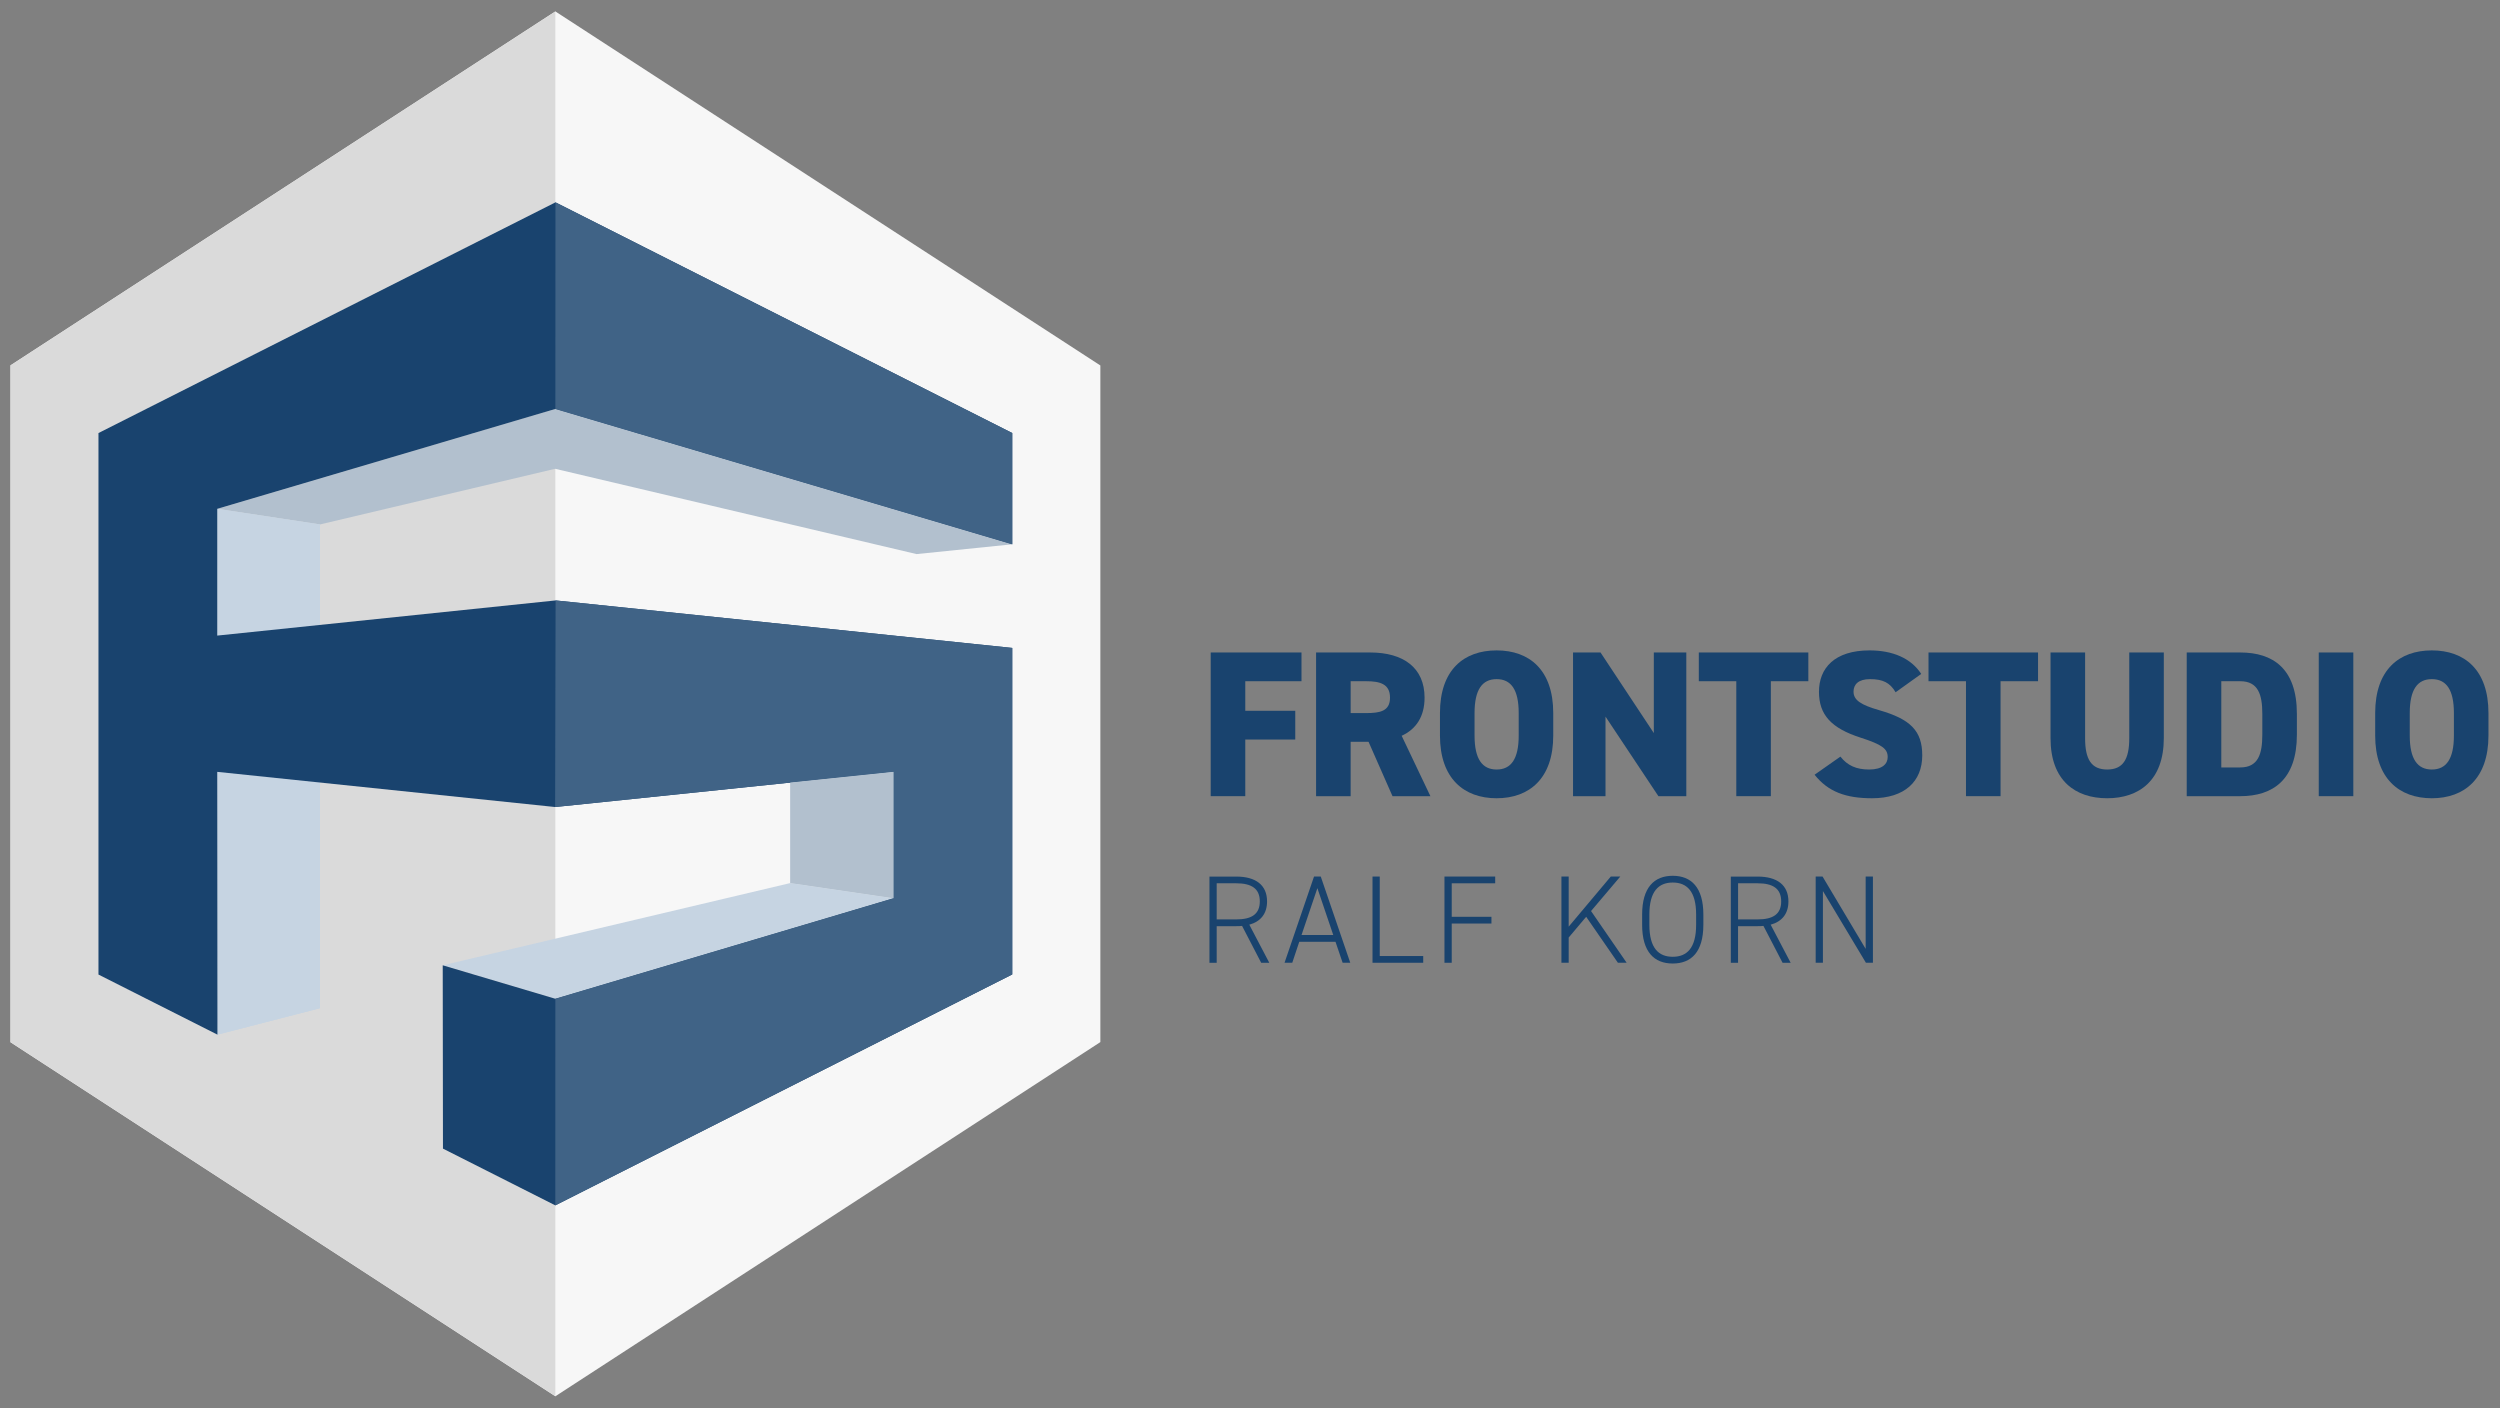 <?xml version="1.0" encoding="utf-8"?>
<!-- Generator: Adobe Illustrator 23.0.1, SVG Export Plug-In . SVG Version: 6.00 Build 0)  -->
<svg version="1.1" id="Ebene_1" xmlns="http://www.w3.org/2000/svg" xmlns:xlink="http://www.w3.org/1999/xlink" x="0px" y="0px"
	 viewBox="0 0 960.41 541" style="enable-background:new 0 0 960.41 541;" xml:space="preserve">
<rect x="0" y="0" width="960.41" height="541" fill="#808080" stroke="none"/>
<style type="text/css">
	.st0{fill:#F7F7F7;}
	.st1{fill:#DADADA;}
	.st2{fill:#C6D4E2;}
	.st3{fill:#B2C0CE;}
	.st4{fill:#19436E;}
	.st5{fill:#406386;}
	.st6{clip-path:url(#SVGID_2_);fill:#19436E;}
</style>
<polygon class="st0" points="4.03,140.36 213.35,4.39 422.72,140.4 422.72,400.33 213.35,536.4 4.03,400.38 "/>
<polygon class="st1" points="213.35,4.39 4.03,140.36 4.03,400.38 213.35,536.39 "/>
<polygon class="st2" points="170.08,370.83 303.6,339.24 343.24,345.08 213.35,383.69 "/>
<polygon class="st2" points="303.6,300.64 343.24,296.52 343.24,345.08 303.6,339.24 "/>
<polygon class="st2" points="122.94,387.31 83.53,397.47 83.46,195.47 122.94,201.47 "/>
<polygon class="st3" points="352.1,212.86 388.87,209.1 213.35,157.1 83.46,195.47 122.94,201.47 213.26,180.09 "/>
<polygon class="st2" points="122.94,387.31 83.53,397.47 83.46,195.47 122.94,201.47 "/>
<polygon class="st4" points="37.83,166.36 213.4,77.73 388.87,166.36 388.87,209.1 213.35,157.1 83.46,195.47 83.46,244.17 
	213.44,230.66 388.87,248.91 388.87,374.34 213.33,463.06 170.17,441.26 170.08,370.83 213.35,383.69 343.24,345.08 343.24,296.52 
	213.26,310.03 83.46,296.52 83.53,397.47 37.83,374.39 "/>
<polygon class="st5" points="213.33,463.06 388.87,374.34 388.87,248.91 213.44,230.66 213.26,310.03 343.24,296.52 343.24,345.08 
	213.35,383.69 "/>
<polygon class="st3" points="303.6,300.64 343.24,296.52 343.24,345.08 303.6,339.24 "/>
<polygon class="st5" points="213.39,77.73 388.87,166.36 388.87,209.1 213.35,157.1 "/>
<polygon class="st4" points="499.99,250.66 499.99,261.7 478.39,261.7 478.39,273.06 497.59,273.06 497.59,284.1 478.39,284.1 
	478.39,305.86 465.11,305.86 465.11,250.66 "/>
<g>
	<defs>
		<rect id="SVGID_1_" x="-37" y="-27.28" width="1081.16" height="595.28"/>
	</defs>
	<clipPath id="SVGID_2_">
		<use xlink:href="#SVGID_1_"  style="overflow:visible;"/>
	</clipPath>
	<path class="st6" d="M534.95,305.86l-9.2-20.88h-6.88v20.88h-13.28v-55.2h20.8c12.72,0,20.88,5.84,20.88,17.36
		c0,7.2-3.2,12.08-8.8,14.64l11.04,23.2H534.95z M524.79,273.94c5.36,0,9.2-0.72,9.2-5.92c0-5.28-3.84-6.32-9.2-6.32h-5.92v12.24
		H524.79z"/>
	<path class="st6" d="M574.94,306.66c-12.56,0-21.76-7.6-21.76-24.08v-8.64c0-16.64,9.2-24.08,21.76-24.08
		c12.56,0,21.76,7.44,21.76,24.08v8.64C596.71,299.06,587.51,306.66,574.94,306.66 M566.47,282.58c0,9.04,2.96,13.04,8.48,13.04
		c5.52,0,8.48-4,8.48-13.04v-8.64c0-9.04-2.96-13.04-8.48-13.04c-5.52,0-8.48,4-8.48,13.04V282.58z"/>
	<polygon class="st6" points="647.82,250.66 647.82,305.86 637.1,305.86 616.78,275.3 616.78,305.86 604.3,305.86 604.3,250.66 
		614.86,250.66 635.34,281.62 635.34,250.66 	"/>
	<polygon class="st6" points="694.7,250.66 694.7,261.7 680.3,261.7 680.3,305.86 667.02,305.86 667.02,261.7 652.62,261.7 
		652.62,250.66 	"/>
	<path class="st6" d="M728.22,265.94c-2.16-3.68-4.88-5.04-9.84-5.04c-4.4,0-6.32,2-6.32,4.8c0,3.28,2.88,5.12,9.84,7.12
		c12,3.44,16.56,7.92,16.56,17.36c0,10-6.72,16.48-19.28,16.48c-10.08,0-16.88-2.48-22.08-9.04l9.92-6.96
		c2.72,3.44,6.08,4.96,11.04,4.96c5.12,0,7.12-2.16,7.12-4.8c0-3.2-2.24-4.8-10.4-7.44c-11.2-3.6-16-8.72-16-17.6
		c0-9.12,6-15.92,19.44-15.92c8.8,0,15.92,2.96,19.84,9.04L728.22,265.94z"/>
	<polygon class="st6" points="782.94,250.66 782.94,261.7 768.54,261.7 768.54,305.86 755.26,305.86 755.26,261.7 740.86,261.7 
		740.86,250.66 	"/>
	<path class="st6" d="M831.26,250.66v32.88c0,16.32-9.52,23.12-21.76,23.12s-21.76-6.8-21.76-23.04v-32.96h13.28v32.96
		c0,8.08,2.4,12,8.48,12c6.08,0,8.48-3.92,8.48-12v-32.96H831.26z"/>
	<path class="st6" d="M840.06,305.86v-55.2h20.56c12.56,0,21.76,6.16,21.76,23.6v8c0,17.28-9.2,23.6-21.76,23.6H840.06z
		 M869.1,282.26v-8c0-7.44-1.6-12.56-8.48-12.56h-7.28v33.12h7.28C867.5,294.82,869.1,289.7,869.1,282.26"/>
	<rect x="890.78" y="250.66" class="st6" width="13.28" height="55.2"/>
	<path class="st6" d="M934.22,306.66c-12.56,0-21.76-7.6-21.76-24.08v-8.64c0-16.64,9.2-24.08,21.76-24.08
		c12.56,0,21.76,7.44,21.76,24.08v8.64C955.98,299.06,946.78,306.66,934.22,306.66 M925.74,282.58c0,9.04,2.96,13.04,8.48,13.04
		c5.52,0,8.48-4,8.48-13.04v-8.64c0-9.04-2.96-13.04-8.48-13.04c-5.52,0-8.48,4-8.48,13.04V282.58z"/>
	<path class="st6" d="M484.5,369.86l-7.34-14.16c-0.72,0.1-1.44,0.1-2.21,0.1h-7.54v14.07h-2.78v-33.12h10.32
		c7.49,0,11.81,3.27,11.81,9.55c0,4.7-2.45,7.73-6.82,8.93l7.68,14.64H484.5z M474.95,353.2c5.81,0,9.02-1.97,9.02-6.91
		c0-4.95-3.22-6.96-9.02-6.96h-7.54v13.87H474.95z"/>
	<path class="st6" d="M493.47,369.86l11.33-33.12h2.59l11.33,33.12h-2.93l-2.74-8.06h-13.92l-2.69,8.06H493.47z M500,359.2h12.19
		l-6.1-18L500,359.2z"/>
	<polygon class="st6" points="530.05,367.27 546.75,367.27 546.75,369.86 527.27,369.86 527.27,336.74 530.05,336.74 	"/>
	<polygon class="st6" points="574.4,336.74 574.4,339.33 557.7,339.33 557.7,352.2 572.96,352.2 572.96,354.79 557.7,354.79 
		557.7,369.86 554.91,369.86 554.91,336.74 	"/>
	<polygon class="st6" points="621.54,369.86 609.35,352.2 602.63,360.17 602.63,369.86 599.84,369.86 599.84,336.74 602.63,336.74 
		602.63,355.99 618.8,336.74 622.45,336.74 611.22,349.99 624.9,369.86 	"/>
	<path class="st6" d="M642.61,370.15c-7.11,0-11.76-4.42-11.76-14.88v-3.94c0-10.42,4.66-14.88,11.76-14.88
		c7.1,0,11.76,4.46,11.76,14.88v3.94C654.37,365.73,649.71,370.15,642.61,370.15 M633.63,355.27c0,8.98,3.55,12.29,8.98,12.29
		c5.42,0,8.98-3.31,8.98-12.29v-3.94c0-8.93-3.55-12.29-8.98-12.29c-5.43,0-8.98,3.36-8.98,12.29V355.27z"/>
	<path class="st6" d="M684.8,369.86l-7.35-14.16c-0.72,0.1-1.44,0.1-2.21,0.1h-7.54v14.07h-2.78v-33.12h10.32
		c7.49,0,11.81,3.27,11.81,9.55c0,4.7-2.45,7.73-6.82,8.93l7.68,14.64H684.8z M675.25,353.2c5.81,0,9.02-1.97,9.02-6.91
		c0-4.95-3.22-6.96-9.02-6.96h-7.54v13.87H675.25z"/>
	<polygon class="st6" points="719.51,336.74 719.51,369.86 716.82,369.86 700.3,342.31 700.3,369.86 697.52,369.86 697.52,336.74 
		700.16,336.74 716.72,364.53 716.72,336.74 	"/>
</g>
</svg>
